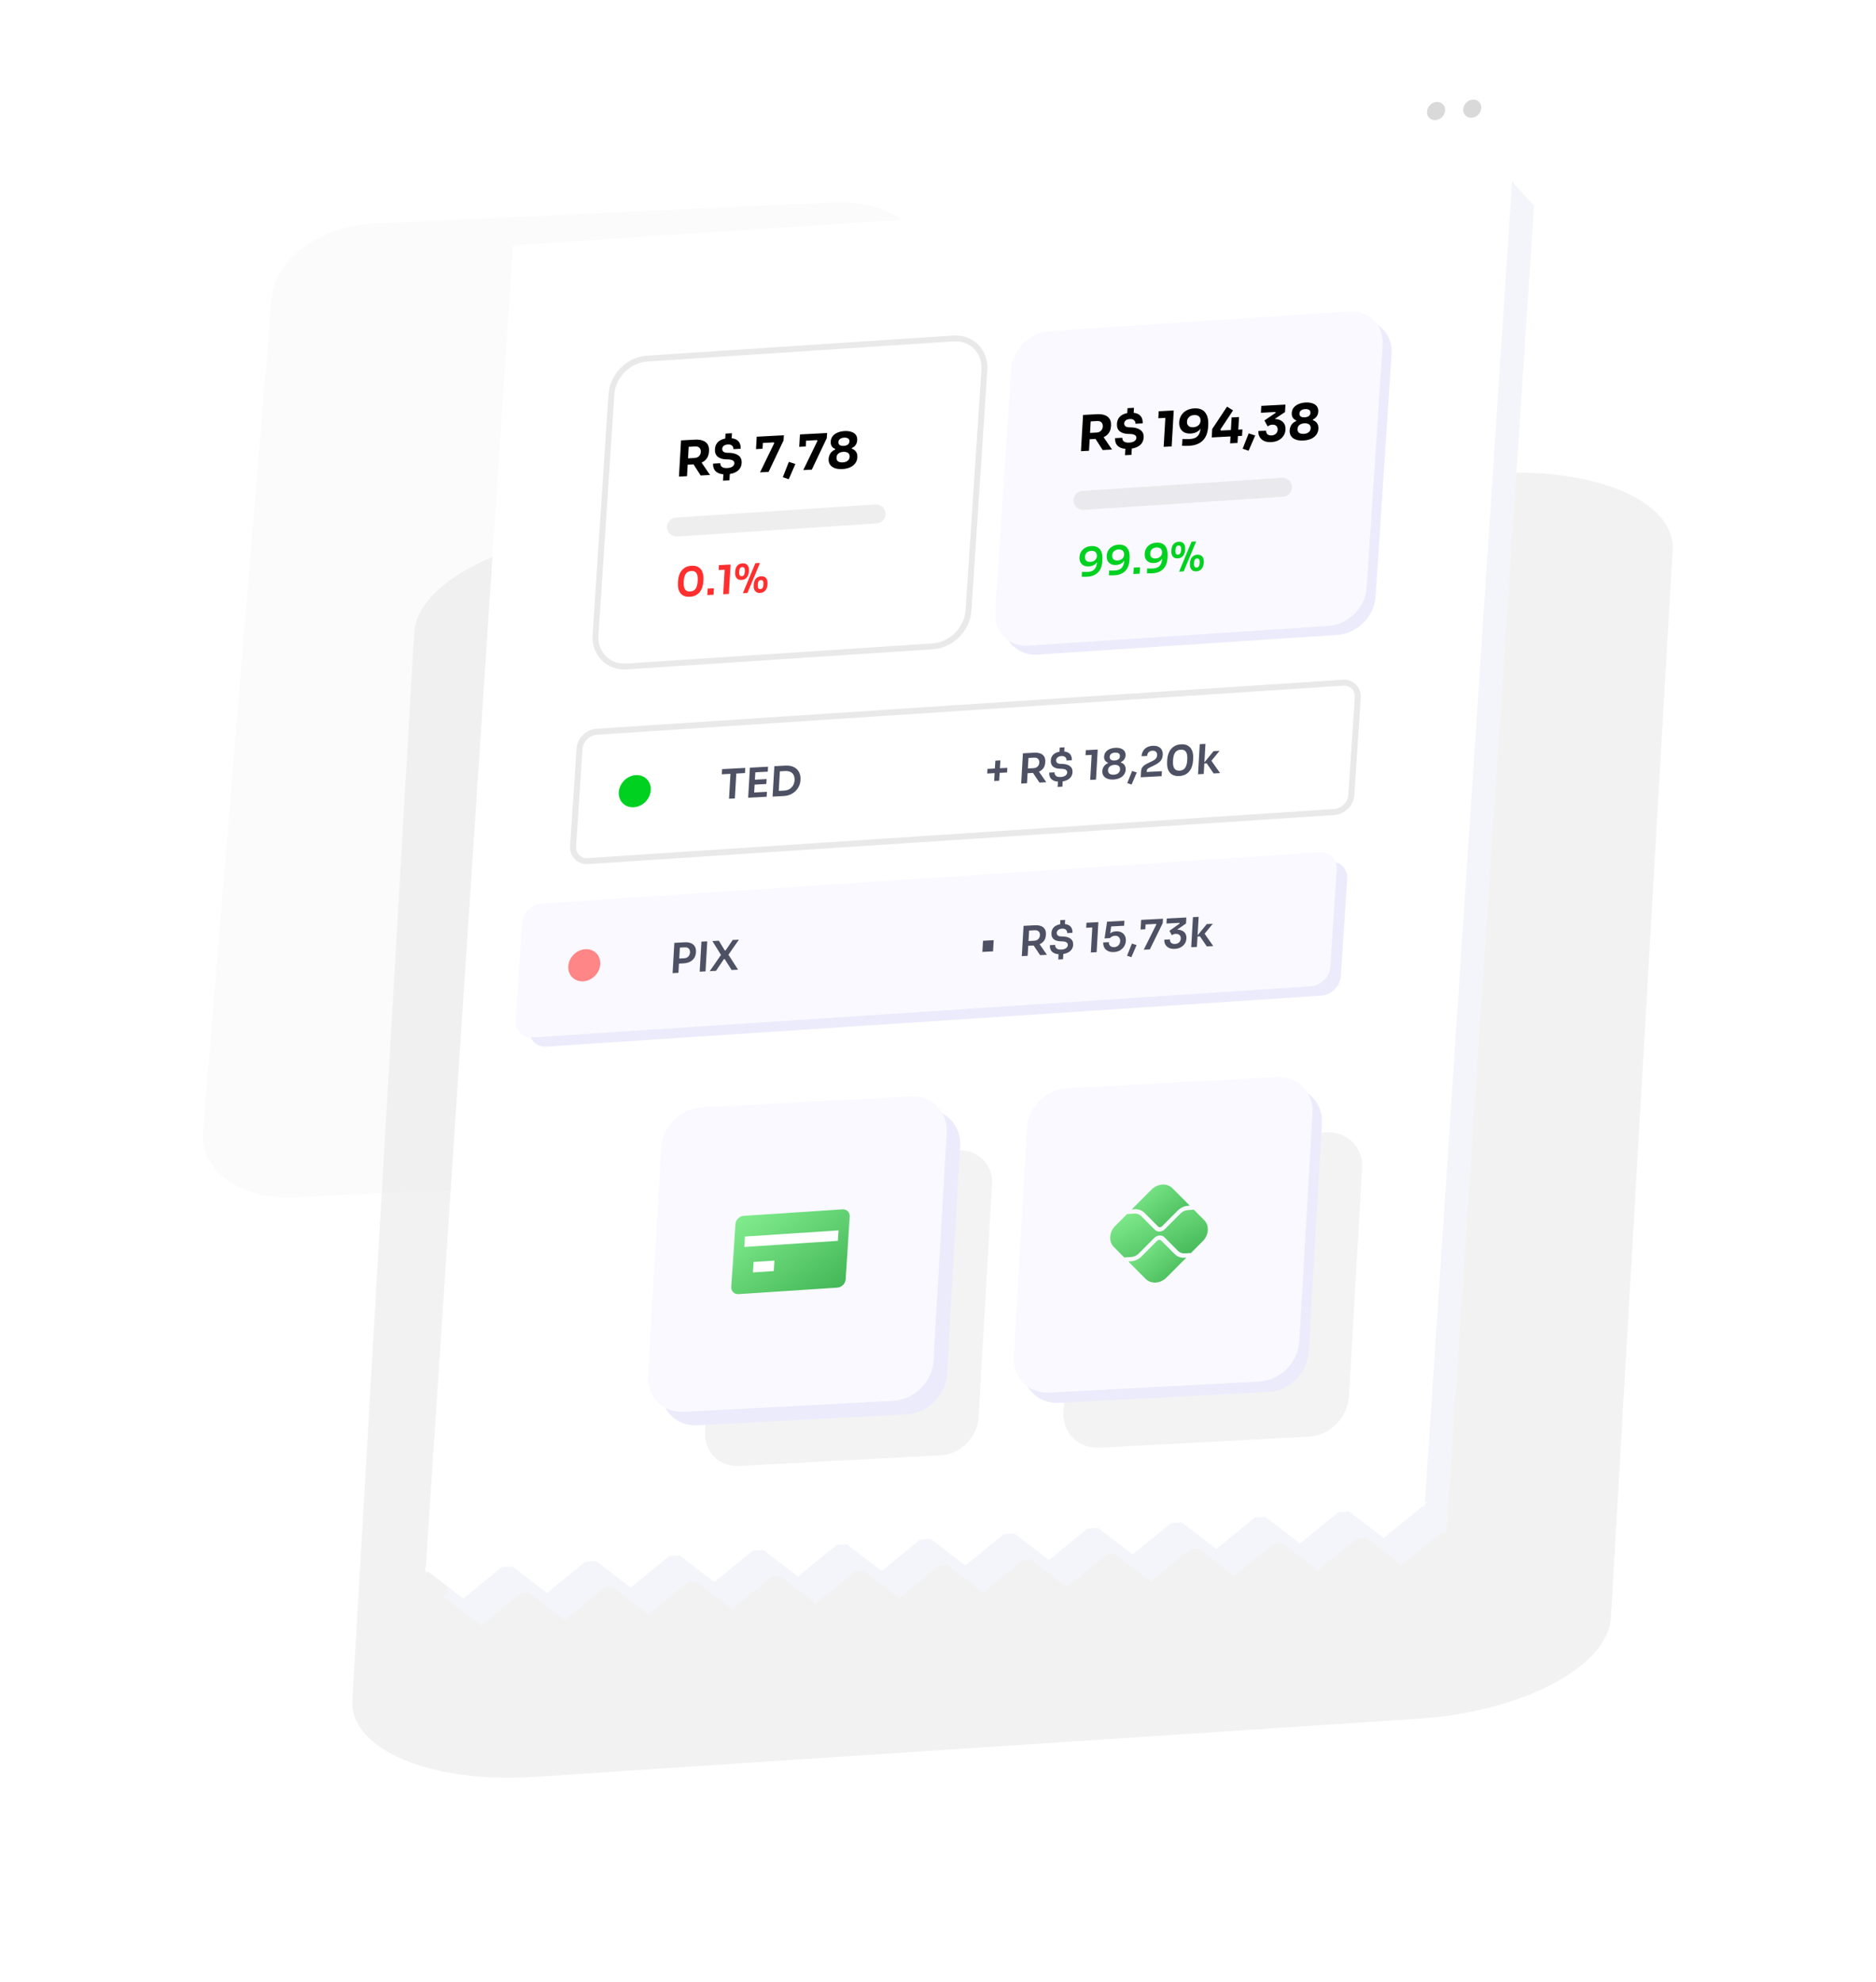<svg width="320" height="338" viewBox="0 0 320 338" fill="none" xmlns="http://www.w3.org/2000/svg">
<g clip-path="url(#clip0_6572_8465)">
<g filter="url(#filter0_f_6572_8465)">
<path d="M142.306 34.511L63.878 38.13C54.737 38.552 46.891 44.194 46.352 50.731L34.619 193.123C34.08 199.661 41.054 204.618 50.194 204.197L128.623 200.578C137.763 200.156 145.61 194.514 146.149 187.977L157.881 45.585C158.421 39.047 151.447 34.089 142.306 34.511Z" fill="#FBFBFB"/>
</g>
<g opacity="0.6" filter="url(#filter1_f_6572_8465)">
<path d="M254.329 80.754L103.367 90.684C85.773 91.842 71.118 99.558 70.635 107.919L60.11 290.022C59.627 298.384 73.498 304.223 91.092 303.066L242.053 293.135C259.647 291.977 274.302 284.261 274.786 275.9L285.311 93.797C285.794 85.436 271.922 79.596 254.329 80.754Z" fill="#EBEAEA"/>
</g>
<path d="M91.242 46.029L261.683 34.817L246.733 261.31L76.293 272.522L91.242 46.029Z" fill="#F4F5FA"/>
<path d="M261.527 34.933L257.717 30.727L256.193 39.904L261.527 34.933Z" fill="#F4F5FA"/>
<path d="M82.073 277.234L75.338 272.061L89.552 271.126L82.073 277.234Z" fill="#F4F5FA"/>
<path d="M96.347 276.295L89.611 271.123L103.825 270.188L96.347 276.295Z" fill="#F4F5FA"/>
<path d="M110.618 275.356L103.883 270.184L118.097 269.249L110.618 275.356Z" fill="#F4F5FA"/>
<path d="M124.89 274.417L118.154 269.244L132.369 268.309L124.89 274.417Z" fill="#F4F5FA"/>
<path d="M139.162 273.478L132.428 268.305L146.642 267.37L139.162 273.478Z" fill="#F4F5FA"/>
<path d="M153.434 272.539L146.699 267.366L160.913 266.431L153.434 272.539Z" fill="#F4F5FA"/>
<path d="M167.706 271.6L160.971 266.428L175.185 265.493L167.706 271.6Z" fill="#F4F5FA"/>
<path d="M181.979 270.661L175.244 265.489L189.458 264.554L181.979 270.661Z" fill="#F4F5FA"/>
<path d="M196.25 269.722L189.516 264.55L203.73 263.615L196.25 269.722Z" fill="#F4F5FA"/>
<path d="M210.524 268.783L203.789 263.611L218.003 262.676L210.524 268.783Z" fill="#F4F5FA"/>
<path d="M224.796 267.845L218.061 262.672L232.275 261.737L224.796 267.845Z" fill="#F4F5FA"/>
<path d="M239.066 266.906L232.332 261.734L246.546 260.798L239.066 266.906Z" fill="#F4F5FA"/>
<path d="M87.509 41.831L257.949 30.619L243.013 256.923L72.572 268.135L87.509 41.831Z" fill="white"/>
<path d="M79.026 272.645L72.291 267.473L86.505 266.538L79.026 272.645Z" fill="white"/>
<path d="M93.298 271.707L86.562 266.534L100.777 265.599L93.298 271.707Z" fill="white"/>
<path d="M107.571 270.768L100.836 265.595L115.05 264.66L107.571 270.768Z" fill="white"/>
<path d="M121.843 269.829L115.107 264.656L129.322 263.721L121.843 269.829Z" fill="white"/>
<path d="M136.113 268.89L129.379 263.717L143.593 262.782L136.113 268.89Z" fill="white"/>
<path d="M150.388 267.95L143.652 262.778L157.866 261.843L150.388 267.95Z" fill="white"/>
<path d="M164.659 267.012L157.924 261.84L172.138 260.905L164.659 267.012Z" fill="white"/>
<path d="M178.932 266.074L172.197 260.901L186.411 259.966L178.932 266.074Z" fill="white"/>
<path d="M193.203 265.134L186.469 259.962L200.683 259.026L193.203 265.134Z" fill="white"/>
<path d="M207.475 264.195L200.74 259.023L214.954 258.087L207.475 264.195Z" fill="white"/>
<path d="M221.747 263.257L215.012 258.084L229.226 257.149L221.747 263.257Z" fill="white"/>
<path d="M236.02 262.318L229.285 257.145L243.499 256.21L236.02 262.318Z" fill="white"/>
<path d="M251.042 20.082C251.894 20.026 252.626 19.287 252.675 18.431C252.724 17.575 252.074 16.926 251.221 16.983C250.369 17.038 249.638 17.778 249.588 18.634C249.539 19.49 250.19 20.138 251.042 20.082Z" fill="#D9D9D9"/>
<path d="M244.868 20.488C245.721 20.432 246.452 19.693 246.501 18.837C246.551 17.981 245.9 17.333 245.047 17.389C244.195 17.445 243.464 18.184 243.414 19.04C243.365 19.896 244.016 20.544 244.868 20.488Z" fill="#D9D9D9"/>
<g opacity="0.05">
<path d="M122.567 204.466C122.762 201.093 125.645 198.216 129.007 198.039L163.48 196.226C166.841 196.049 169.409 198.64 169.214 202.013L166.915 241.785C166.72 245.158 163.837 248.035 160.475 248.213L126.002 250.026C122.64 250.203 120.073 247.612 120.268 244.239L122.567 204.466Z" fill="black"/>
</g>
<path d="M157.677 189.303L121.924 191.184C118.35 191.372 115.285 194.431 115.078 198.018L112.828 236.944C112.621 240.53 115.35 243.285 118.924 243.097L154.676 241.216C158.25 241.028 161.316 237.969 161.523 234.383L163.773 195.456C163.98 191.87 161.251 189.115 157.677 189.303Z" fill="#EBEBFC"/>
<path d="M155.39 187.009L119.637 188.89C116.063 189.078 112.998 192.138 112.791 195.724L110.541 234.65C110.334 238.236 113.063 240.991 116.637 240.803L152.389 238.922C155.963 238.734 159.029 235.675 159.236 232.089L161.486 193.162C161.693 189.576 158.964 186.821 155.39 187.009Z" fill="#F9F9FF"/>
<mask id="mask0_6572_8465" style="mask-type:luminance" maskUnits="userSpaceOnUse" x="123" y="202" width="24" height="23">
<path d="M146.192 202.111L124.904 203.512L123.494 224.877L144.782 223.476L146.192 202.111Z" fill="white"/>
</mask>
<g mask="url(#mask0_6572_8465)">
<path fill-rule="evenodd" clip-rule="evenodd" d="M126.858 207.372C126.122 207.42 125.488 208.057 125.439 208.795L124.733 219.477C124.685 220.214 125.241 220.773 125.976 220.725L142.829 219.616C143.564 219.568 144.199 218.931 144.247 218.193L144.952 207.511C145.001 206.773 144.445 206.215 143.71 206.263L126.858 207.372Z" fill="url(#paint0_linear_6572_8465)"/>
<path fill-rule="evenodd" clip-rule="evenodd" d="M127.067 210.903L143.032 209.854L142.915 211.634L126.949 212.684L127.067 210.903ZM128.547 215.238L132.095 215.005L131.977 216.785L128.43 217.018L128.547 215.238Z" fill="white"/>
</g>
<g opacity="0.05">
<path d="M226.247 193.126L190.495 195.007C186.921 195.195 183.855 198.254 183.648 201.84L181.398 240.767C181.191 244.353 183.92 247.108 187.494 246.92L223.247 245.039C226.821 244.851 229.886 241.791 230.093 238.205L232.343 199.279C232.551 195.693 229.821 192.938 226.247 193.126Z" fill="black"/>
</g>
<path d="M219.39 185.48L183.637 187.361C180.063 187.549 176.998 190.608 176.791 194.194L174.541 233.121C174.334 236.707 177.063 239.462 180.637 239.274L216.389 237.393C219.963 237.205 223.029 234.145 223.236 230.559L225.486 191.633C225.693 188.047 222.964 185.292 219.39 185.48Z" fill="#EBEBFC"/>
<path d="M217.782 183.727L182.03 185.608C178.456 185.796 175.391 188.855 175.183 192.441L172.933 231.368C172.726 234.954 175.455 237.709 179.029 237.521L214.782 235.64C218.356 235.452 221.421 232.393 221.629 228.806L223.878 189.88C224.086 186.294 221.356 183.539 217.782 183.727Z" fill="#F9F9FF"/>
<path d="M202.064 214.513C201.743 214.535 201.429 214.494 201.14 214.39C200.851 214.287 200.594 214.124 200.382 213.91L198.05 211.566C197.967 211.487 197.852 211.447 197.731 211.456C197.608 211.463 197.487 211.518 197.393 211.609L194.721 214.29C194.479 214.533 194.198 214.732 193.893 214.875C193.588 215.018 193.265 215.102 192.944 215.122L192.455 215.154L195.411 218.122C195.854 218.567 196.479 218.792 197.151 218.747C197.821 218.704 198.482 218.394 198.988 217.888L202.37 214.495L202.064 214.513Z" fill="url(#paint1_linear_6572_8465)"/>
<path d="M193.53 206.247C193.852 206.226 194.166 206.268 194.454 206.371C194.743 206.475 195.001 206.639 195.212 206.852L197.552 209.204C197.634 209.285 197.749 209.326 197.871 209.318C197.995 209.31 198.116 209.253 198.209 209.16L200.872 206.49C201.113 206.246 201.395 206.047 201.699 205.904C202.005 205.761 202.327 205.677 202.649 205.657L202.949 205.637L199.987 202.662C199.768 202.442 199.502 202.273 199.203 202.166C198.905 202.058 198.58 202.015 198.248 202.036C197.916 202.058 197.583 202.145 197.267 202.293C196.952 202.441 196.661 202.646 196.41 202.898L193.041 206.279L193.53 206.247Z" fill="url(#paint2_linear_6572_8465)"/>
<path d="M205.4 208.098L203.61 206.301C203.566 206.321 203.519 206.334 203.472 206.337L202.6 206.394C202.147 206.425 201.7 206.634 201.358 206.977L198.695 209.646C198.455 209.886 198.142 210.033 197.824 210.053C197.506 210.075 197.21 209.968 197 209.757L194.659 207.408C194.359 207.108 193.936 206.955 193.483 206.984L192.412 207.055C192.369 207.056 192.325 207.05 192.286 207.037L190.229 209.096C189.724 209.604 189.416 210.267 189.371 210.939C189.327 211.612 189.55 212.241 189.992 212.686L191.789 214.491C191.832 214.472 191.876 214.46 191.92 214.456L192.994 214.386C193.448 214.355 193.894 214.145 194.237 213.803L196.909 211.122C197.392 210.638 198.182 210.586 198.605 211.011L200.936 213.353C201.237 213.653 201.659 213.805 202.113 213.776L202.984 213.718C203.032 213.716 203.077 213.722 203.119 213.738L205.163 211.687C205.413 211.437 205.618 211.144 205.765 210.828C205.912 210.511 206 210.177 206.022 209.844C206.044 209.51 206 209.184 205.893 208.885C205.787 208.585 205.619 208.318 205.4 208.098Z" fill="url(#paint3_linear_6572_8465)"/>
<path d="M229.061 116.439L101.751 124.814C100.249 124.913 98.951 126.215 98.851 127.723L97.756 144.318C97.656 145.826 98.793 146.968 100.296 146.869L227.605 138.494C229.108 138.395 230.406 137.093 230.506 135.585L231.601 118.99C231.7 117.483 230.563 116.34 229.061 116.439Z" fill="white" stroke="#E9E9E9" stroke-width="1.022"/>
<path fill-rule="evenodd" clip-rule="evenodd" d="M108.12 137.685C106.613 137.784 105.462 136.637 105.55 135.124C105.637 133.61 106.93 132.303 108.437 132.204C109.944 132.105 111.096 133.251 111.008 134.765C110.92 136.279 109.628 137.586 108.12 137.685Z" fill="#00D121"/>
<path d="M169.582 133.206L169.783 129.735L170.636 129.69L170.436 133.161L169.582 133.206ZM168.393 131.93L168.438 131.144L171.826 130.966L171.781 131.752L168.393 131.93ZM174.188 133.642L174.486 128.48L175.481 128.428L175.182 133.59L174.188 133.642ZM177.31 133.478L175.871 131.327L176.984 131.269L178.472 133.417L177.31 133.478ZM174.987 131.892L175.033 131.084L176.335 131.016C176.518 131.006 176.676 130.96 176.811 130.879C176.951 130.796 177.062 130.685 177.145 130.546C177.227 130.406 177.273 130.249 177.283 130.076C177.294 129.898 177.265 129.744 177.199 129.612C177.132 129.48 177.033 129.38 176.902 129.312C176.775 129.244 176.621 129.215 176.439 129.225L175.137 129.293L175.186 128.443L176.383 128.38C176.794 128.358 177.145 128.401 177.437 128.507C177.733 128.613 177.956 128.785 178.105 129.025C178.254 129.264 178.317 129.572 178.296 129.946L178.289 130.058C178.268 130.437 178.166 130.753 177.983 131.006C177.806 131.258 177.564 131.453 177.259 131.59C176.953 131.727 176.594 131.807 176.184 131.828L174.987 131.892ZM180.884 133.311C180.445 133.334 180.08 133.288 179.789 133.173C179.503 133.052 179.29 132.875 179.15 132.639C179.015 132.399 178.957 132.11 178.977 131.773L179.873 131.726C179.865 131.87 179.894 132.007 179.961 132.134C180.028 132.261 180.138 132.363 180.292 132.439C180.451 132.51 180.663 132.538 180.93 132.524C181.279 132.506 181.549 132.424 181.739 132.279C181.929 132.134 182.03 131.96 182.041 131.759C182.052 131.576 181.981 131.428 181.83 131.315C181.682 131.201 181.447 131.139 181.122 131.128L180.732 131.113C180.254 131.092 179.88 130.967 179.609 130.738C179.339 130.505 179.216 130.161 179.243 129.707C179.261 129.394 179.346 129.125 179.499 128.903C179.656 128.679 179.871 128.507 180.143 128.386C180.42 128.259 180.743 128.186 181.112 128.166C181.494 128.146 181.815 128.192 182.073 128.305C182.337 128.417 182.532 128.589 182.658 128.82C182.789 129.046 182.845 129.329 182.825 129.666L181.929 129.713C181.938 129.568 181.91 129.436 181.848 129.318C181.789 129.2 181.695 129.107 181.564 129.039C181.437 128.971 181.271 128.942 181.066 128.953C180.879 128.963 180.719 128.999 180.585 129.062C180.451 129.125 180.346 129.208 180.271 129.31C180.195 129.412 180.153 129.528 180.146 129.66C180.137 129.823 180.186 129.966 180.296 130.086C180.409 130.206 180.599 130.271 180.863 130.28L181.254 130.294C181.788 130.314 182.208 130.44 182.516 130.676C182.828 130.912 182.971 131.257 182.944 131.711C182.926 132.025 182.831 132.298 182.66 132.531C182.493 132.76 182.259 132.943 181.958 133.079C181.657 133.212 181.299 133.289 180.884 133.311ZM180.406 134.219L180.465 133.193L181.277 133.151L181.218 134.176L180.406 134.219ZM180.706 128.531L180.766 127.506L181.578 127.463L181.519 128.488L180.706 128.531ZM185.961 133.023L186.222 128.513L186.516 128.737L185.165 128.807L185.215 127.951L187.245 127.844L186.949 132.971L185.961 133.023ZM189.928 132.954C189.536 132.975 189.194 132.93 188.903 132.819C188.612 132.709 188.389 132.54 188.234 132.316C188.08 132.09 188.012 131.815 188.031 131.493C188.043 131.277 188.092 131.086 188.175 130.918C188.26 130.746 188.37 130.597 188.508 130.473C188.646 130.345 188.806 130.245 188.986 130.175L188.991 130.091C188.859 130.037 188.74 129.964 188.634 129.872C188.532 129.779 188.453 129.664 188.396 129.527C188.343 129.39 188.322 129.23 188.332 129.047C188.351 128.738 188.444 128.476 188.615 128.262C188.79 128.042 189.019 127.874 189.3 127.756C189.586 127.634 189.9 127.564 190.241 127.546C190.586 127.528 190.893 127.565 191.162 127.658C191.436 127.747 191.647 127.892 191.793 128.094C191.945 128.292 192.012 128.546 191.993 128.854C191.983 129.037 191.941 129.2 191.868 129.344C191.799 129.488 191.708 129.612 191.595 129.716C191.482 129.82 191.353 129.906 191.21 129.974L191.206 130.058C191.379 130.11 191.528 130.193 191.651 130.308C191.78 130.422 191.874 130.562 191.934 130.727C191.999 130.887 192.026 131.072 192.014 131.283C191.995 131.606 191.895 131.89 191.714 132.132C191.536 132.375 191.295 132.567 190.989 132.709C190.683 132.852 190.329 132.933 189.928 132.954ZM189.976 132.133C190.19 132.121 190.377 132.078 190.534 132.005C190.692 131.932 190.817 131.829 190.908 131.698C190.999 131.568 191.05 131.413 191.06 131.235C191.071 131.058 191.037 130.91 190.96 130.792C190.889 130.67 190.775 130.58 190.62 130.523C190.47 130.466 190.287 130.443 190.073 130.454C189.862 130.465 189.679 130.507 189.521 130.581C189.363 130.655 189.238 130.757 189.148 130.888C189.056 131.014 189.006 131.166 188.995 131.344C188.985 131.522 189.018 131.672 189.095 131.794C189.171 131.916 189.285 132.006 189.436 132.063C189.586 132.121 189.766 132.143 189.976 132.133ZM190.116 129.709C190.386 129.695 190.602 129.628 190.762 129.508C190.928 129.382 191.017 129.209 191.03 128.989C191.043 128.76 190.973 128.595 190.821 128.496C190.668 128.396 190.459 128.354 190.193 128.368C189.927 128.382 189.711 128.449 189.546 128.57C189.386 128.685 189.299 128.856 189.286 129.081C189.274 129.301 189.343 129.465 189.495 129.574C189.647 129.678 189.855 129.723 190.116 129.709ZM193.02 133.814L192.281 133.566L193.113 131.491L193.907 131.75L193.02 133.814ZM194.575 132.57L194.633 131.587C194.645 131.371 194.688 131.182 194.763 131.019C194.842 130.856 194.962 130.71 195.123 130.58C195.289 130.446 195.504 130.315 195.767 130.19L196.658 129.758C196.878 129.647 197.048 129.52 197.168 129.374C197.293 129.222 197.362 129.034 197.375 128.809C197.39 128.562 197.327 128.368 197.186 128.231C197.049 128.089 196.846 128.025 196.575 128.039C196.305 128.053 196.09 128.139 195.932 128.297C195.779 128.455 195.695 128.666 195.679 128.933L194.72 128.984C194.738 128.666 194.823 128.377 194.973 128.117C195.123 127.852 195.335 127.64 195.609 127.481C195.884 127.317 196.223 127.224 196.623 127.203C197.025 127.182 197.355 127.237 197.612 127.369C197.87 127.499 198.059 127.684 198.181 127.92C198.302 128.152 198.354 128.415 198.337 128.71L198.332 128.801C198.31 129.185 198.184 129.511 197.954 129.781C197.725 130.044 197.398 130.281 196.971 130.49L196.081 130.922C195.913 131.001 195.794 131.082 195.724 131.165C195.655 131.243 195.616 131.348 195.609 131.479L195.583 131.929L195.36 131.682L198.195 131.532L198.146 132.382L194.575 132.57ZM201.155 132.357C200.754 132.378 200.417 132.33 200.144 132.214C199.872 132.093 199.654 131.922 199.49 131.702C199.326 131.477 199.211 131.217 199.144 130.922C199.082 130.622 199.062 130.306 199.081 129.973L199.103 129.579C199.13 129.107 199.234 128.676 199.415 128.289C199.596 127.902 199.855 127.589 200.195 127.352C200.534 127.109 200.959 126.976 201.468 126.949C201.971 126.922 202.38 127.012 202.694 127.22C203.008 127.423 203.231 127.71 203.363 128.081C203.5 128.452 203.554 128.874 203.527 129.347L203.504 129.741C203.485 130.073 203.425 130.394 203.323 130.702C203.227 131.006 203.083 131.28 202.892 131.523C202.706 131.762 202.469 131.956 202.182 132.107C201.894 132.253 201.551 132.336 201.155 132.357ZM201.208 131.444C201.623 131.422 201.937 131.263 202.15 130.967C202.362 130.667 202.486 130.212 202.521 129.603C202.559 128.957 202.485 128.501 202.3 128.235C202.116 127.965 201.82 127.84 201.415 127.862C201.004 127.883 200.688 128.04 200.466 128.331C200.249 128.618 200.123 129.08 200.086 129.717C200.05 130.33 200.125 130.777 200.309 131.057C200.492 131.337 200.793 131.466 201.208 131.444ZM207.014 131.916L205.842 130.199L205.276 130.229L207.01 128.113L208.025 128.06L206.426 130.014L206.475 129.521L208.113 131.857L207.014 131.916ZM204.354 132.056L204.65 126.928L205.623 126.877L205.327 132.004L204.354 132.056Z" fill="#4D5163"/>
<path d="M124.355 136.232L124.609 131.843L125.602 131.79L125.349 136.18L124.355 136.232ZM123.123 132.061L123.174 131.183L127.122 130.975L127.071 131.853L123.123 132.061ZM127.619 136.061L127.915 130.934L128.888 130.883L128.592 136.01L127.619 136.061ZM128.453 136.017L128.501 135.174L130.818 135.052L130.77 135.895L128.453 136.017ZM128.578 133.833L128.627 132.99L130.762 132.878L130.714 133.72L128.578 133.833ZM128.7 131.733L128.749 130.889L131.01 130.771L130.961 131.614L128.7 131.733ZM132.642 135.825L132.695 134.897L133.752 134.842C134.018 134.828 134.256 134.776 134.466 134.685C134.681 134.59 134.865 134.464 135.019 134.306C135.172 134.149 135.291 133.967 135.378 133.762C135.469 133.552 135.522 133.323 135.536 133.074C135.551 132.817 135.525 132.589 135.457 132.393C135.394 132.19 135.294 132.02 135.159 131.883C135.022 131.745 134.851 131.645 134.645 131.581C134.444 131.516 134.211 131.492 133.945 131.506L132.888 131.562L132.942 130.634L133.936 130.582C134.398 130.558 134.798 130.604 135.135 130.722C135.473 130.84 135.749 131.012 135.963 131.238C136.178 131.461 136.334 131.721 136.427 132.02C136.527 132.313 136.568 132.621 136.549 132.944L136.54 133.099C136.522 133.408 136.446 133.715 136.312 134.021C136.183 134.327 135.997 134.607 135.754 134.863C135.511 135.118 135.213 135.328 134.859 135.491C134.505 135.654 134.098 135.748 133.636 135.772L132.642 135.825ZM131.787 135.87L132.088 130.679L133.082 130.627L132.782 135.817L131.787 135.87Z" fill="#4D5163"/>
<path d="M226.902 146.98L94.716 155.675C92.999 155.788 91.515 157.277 91.401 159L90.306 175.595C90.192 177.318 91.492 178.623 93.209 178.51L225.395 169.814C227.112 169.701 228.596 168.213 228.709 166.49L229.805 149.895C229.918 148.172 228.619 146.867 226.902 146.98Z" fill="#EBEBFC"/>
<path d="M225.113 145.381L92.378 154.112C90.661 154.225 89.177 155.714 89.064 157.437L87.968 174.032C87.855 175.755 89.154 177.06 90.871 176.947L223.606 168.215C225.323 168.102 226.807 166.614 226.92 164.891L228.016 148.296C228.129 146.573 226.83 145.268 225.113 145.381Z" fill="#F9F9FF"/>
<path fill-rule="evenodd" clip-rule="evenodd" d="M99.503 167.373C97.995 167.473 96.845 166.326 96.932 164.812C97.02 163.299 98.312 161.992 99.82 161.893C101.327 161.793 102.478 162.94 102.391 164.454C102.303 165.967 101.01 167.274 99.503 167.373Z" fill="#FF8686"/>
<path d="M167.57 162.359L167.68 160.455L169.5 160.359L169.391 162.263L167.57 162.359ZM174.297 163.076L174.595 157.914L175.589 157.862L175.291 163.024L174.297 163.076ZM177.419 162.912L175.98 160.761L177.093 160.703L178.581 162.851L177.419 162.912ZM175.096 161.326L175.143 160.518L176.445 160.45C176.626 160.44 176.785 160.395 176.92 160.313C177.06 160.23 177.171 160.119 177.253 159.98C177.336 159.84 177.382 159.683 177.392 159.511C177.403 159.332 177.375 159.177 177.307 159.046C177.24 158.914 177.141 158.814 177.01 158.746C176.885 158.678 176.73 158.649 176.548 158.659L175.247 158.727L175.295 157.877L176.492 157.815C176.903 157.792 177.254 157.834 177.546 157.941C177.842 158.046 178.065 158.219 178.213 158.459C178.363 158.699 178.427 159.005 178.405 159.38L178.399 159.492C178.376 159.872 178.274 160.187 178.092 160.44C177.915 160.692 177.673 160.887 177.368 161.024C177.062 161.162 176.703 161.241 176.293 161.263L175.096 161.326ZM180.993 162.745C180.554 162.768 180.189 162.722 179.898 162.607C179.612 162.486 179.399 162.309 179.259 162.073C179.124 161.833 179.067 161.544 179.086 161.207L179.982 161.16C179.973 161.305 180.003 161.441 180.07 161.568C180.137 161.695 180.248 161.797 180.402 161.873C180.56 161.944 180.773 161.972 181.039 161.958C181.388 161.94 181.658 161.858 181.848 161.713C182.038 161.568 182.139 161.394 182.15 161.193C182.161 161.01 182.091 160.862 181.939 160.749C181.792 160.635 181.556 160.573 181.231 160.562L180.84 160.548C180.363 160.526 179.989 160.401 179.718 160.172C179.448 159.939 179.326 159.596 179.352 159.141C179.37 158.828 179.455 158.559 179.608 158.337C179.765 158.114 179.979 157.941 180.251 157.819C180.529 157.693 180.852 157.62 181.221 157.6C181.603 157.581 181.924 157.626 182.182 157.739C182.446 157.851 182.641 158.023 182.767 158.254C182.898 158.481 182.954 158.763 182.934 159.1L182.038 159.147C182.047 159.002 182.019 158.871 181.957 158.752C181.898 158.634 181.803 158.541 181.672 158.473C181.546 158.405 181.381 158.377 181.175 158.387C180.988 158.397 180.828 158.433 180.694 158.497C180.56 158.559 180.456 158.642 180.379 158.744C180.304 158.846 180.262 158.962 180.255 159.094C180.245 159.258 180.296 159.4 180.405 159.52C180.519 159.64 180.708 159.705 180.973 159.714L181.362 159.729C181.896 159.747 182.317 159.875 182.625 160.11C182.936 160.346 183.08 160.691 183.054 161.146C183.035 161.459 182.94 161.732 182.769 161.965C182.602 162.194 182.368 162.377 182.067 162.514C181.766 162.646 181.408 162.723 180.993 162.745ZM180.515 163.652L180.574 162.627L181.386 162.585L181.327 163.61L180.515 163.652ZM180.815 157.965L180.875 156.94L181.687 156.897L181.627 157.922L180.815 157.965ZM186.071 162.457L186.331 157.948L186.626 158.17L185.274 158.241L185.323 157.385L187.354 157.278L187.058 162.405L186.071 162.457ZM190.002 162.384C189.601 162.404 189.26 162.343 188.981 162.199C188.705 162.055 188.498 161.855 188.359 161.601C188.225 161.342 188.167 161.056 188.185 160.743L189.144 160.692C189.134 160.87 189.164 161.025 189.236 161.156C189.312 161.288 189.42 161.39 189.56 161.461C189.701 161.529 189.867 161.557 190.058 161.547C190.258 161.536 190.434 161.485 190.583 161.393C190.733 161.302 190.849 161.181 190.932 161.032C191.019 160.883 191.069 160.714 191.08 160.527C191.09 160.344 191.06 160.183 190.989 160.041C190.923 159.896 190.821 159.784 190.68 159.708C190.546 159.626 190.378 159.591 190.178 159.601C190.009 159.61 189.848 159.651 189.695 159.725C189.542 159.798 189.421 159.891 189.33 160.003L188.414 160.051L188.837 157.2L191.797 157.044L191.749 157.894L189.221 158.027L189.587 157.734L189.317 159.514L189.083 159.456C189.227 159.294 189.4 159.157 189.602 159.043C189.804 158.93 190.055 158.865 190.354 158.85C190.731 158.83 191.049 158.89 191.306 159.03C191.563 159.171 191.754 159.367 191.879 159.617C192.005 159.862 192.059 160.135 192.041 160.434L192.036 160.525C192.018 160.83 191.927 161.12 191.762 161.394C191.598 161.669 191.366 161.899 191.067 162.082C190.773 162.261 190.418 162.361 190.002 162.384ZM192.986 163.255L192.247 163.008L193.078 160.933L193.873 161.192L192.986 163.255ZM195.094 161.982L197.249 157.668L197.191 157.58L194.601 157.716L194.648 156.894L198.373 156.698L198.329 157.457L196.137 161.928L195.094 161.982ZM194.554 158.538L194.648 156.894L195.454 156.852L195.359 158.495L194.554 158.538ZM200.391 161.837C199.999 161.858 199.665 161.8 199.388 161.666C199.117 161.53 198.914 161.343 198.779 161.102C198.645 160.857 198.586 160.58 198.603 160.272L199.563 160.221C199.548 160.469 199.618 160.666 199.773 160.812C199.932 160.953 200.154 161.016 200.439 161.001C200.63 160.991 200.795 160.948 200.935 160.87C201.08 160.788 201.192 160.681 201.275 160.551C201.357 160.416 201.403 160.264 201.413 160.096C201.427 159.843 201.357 159.641 201.203 159.49C201.049 159.335 200.83 159.265 200.546 159.28C200.405 159.287 200.28 159.313 200.171 159.355C200.066 159.398 199.973 159.453 199.89 159.518L199.48 158.754L201.227 157.515L201.17 157.399L198.972 157.514L199.022 156.664L202.36 156.489L202.302 157.514L200.506 158.757L199.973 158.687C200.063 158.654 200.159 158.628 200.263 158.608C200.367 158.585 200.479 158.569 200.6 158.562C200.988 158.543 201.316 158.593 201.583 158.714C201.855 158.831 202.059 159.002 202.195 159.228C202.331 159.454 202.39 159.719 202.373 160.024L202.367 160.116C202.351 160.411 202.26 160.686 202.096 160.942C201.933 161.193 201.707 161.401 201.418 161.565C201.13 161.726 200.787 161.816 200.391 161.837ZM205.851 161.416L204.68 159.7L204.114 159.729L205.848 157.614L206.863 157.561L205.263 159.515L205.313 159.022L206.95 161.359L205.851 161.416ZM203.191 161.556L203.487 156.429L204.46 156.378L204.164 161.505L203.191 161.556Z" fill="#4D5163"/>
<path d="M115.673 164.356L115.724 163.492L116.717 163.44C116.918 163.429 117.088 163.38 117.228 163.294C117.373 163.207 117.484 163.091 117.562 162.947C117.645 162.803 117.692 162.639 117.702 162.456C117.713 162.274 117.685 162.115 117.618 161.978C117.557 161.841 117.458 161.738 117.322 161.671C117.191 161.598 117.026 161.568 116.825 161.579L115.831 161.631L115.881 160.766L116.791 160.719C117.22 160.696 117.58 160.747 117.871 160.872C118.166 160.997 118.386 161.186 118.529 161.439C118.673 161.689 118.735 161.992 118.714 162.347L118.707 162.46C118.687 162.816 118.589 163.129 118.415 163.399C118.242 163.665 117.999 163.879 117.688 164.04C117.381 164.196 117.013 164.286 116.584 164.308L115.673 164.356ZM114.729 165.974L115.027 160.812L116.021 160.76L115.723 165.922L114.729 165.974ZM119.35 165.731L119.647 160.604L120.64 160.552L120.344 165.679L119.35 165.731ZM121.066 165.641L123.023 162.814V162.933L121.516 160.505L122.623 160.447L123.629 162.11L123.776 162.102L124.975 160.324L126.039 160.267L124.219 162.891L124.212 162.772L125.897 165.387L124.797 165.444L123.621 163.587L123.474 163.595L122.13 165.585L121.066 165.641Z" fill="#4D5163"/>
<path d="M162.588 57.729L110.374 61.163C107.225 61.371 104.503 64.101 104.294 67.261L101.584 108.325C101.375 111.485 103.759 113.88 106.908 113.672L159.122 110.238C162.271 110.03 164.993 107.3 165.202 104.14L167.912 63.076C168.121 59.916 165.737 57.522 162.588 57.729Z" fill="white" stroke="#E9E9E9"/>
<path opacity="0.2" d="M115.4 89.893L149.432 87.654" stroke="url(#paint4_linear_6572_8465)" stroke-width="3.237" stroke-linecap="round"/>
<path d="M115.812 81.293L116.17 75.112L117.542 75.04L117.185 81.221L115.812 81.293ZM119.52 81.098L117.881 78.556L119.388 78.476L121.11 81.014L119.52 81.098ZM116.93 79.275L116.993 78.192L118.5 78.113C118.7 78.102 118.875 78.054 119.025 77.968C119.181 77.876 119.302 77.755 119.388 77.605C119.48 77.45 119.533 77.274 119.544 77.078C119.555 76.882 119.523 76.714 119.448 76.573C119.378 76.426 119.271 76.317 119.124 76.246C118.984 76.17 118.814 76.137 118.613 76.148L117.106 76.227L117.174 75.06L118.571 74.986C119.08 74.959 119.515 75.015 119.88 75.152C120.245 75.283 120.52 75.495 120.703 75.787C120.887 76.078 120.965 76.454 120.939 76.913L120.931 77.047C120.904 77.5 120.779 77.884 120.555 78.197C120.337 78.504 120.037 78.743 119.655 78.914C119.278 79.079 118.836 79.175 118.328 79.202L116.93 79.275ZM123.983 80.897C123.436 80.926 122.986 80.871 122.632 80.734C122.279 80.59 122.019 80.378 121.851 80.097C121.684 79.809 121.613 79.467 121.636 79.07L122.865 79.005C122.857 79.161 122.89 79.307 122.965 79.444C123.041 79.573 123.169 79.675 123.349 79.749C123.528 79.818 123.76 79.845 124.045 79.831C124.424 79.811 124.718 79.728 124.926 79.583C125.141 79.437 125.255 79.253 125.268 79.029C125.278 78.833 125.201 78.678 125.035 78.564C124.87 78.445 124.599 78.375 124.222 78.356L123.797 78.345C123.203 78.32 122.739 78.166 122.405 77.882C122.072 77.593 121.921 77.168 121.953 76.608C121.976 76.222 122.081 75.895 122.268 75.629C122.456 75.357 122.716 75.148 123.047 75.002C123.378 74.85 123.77 74.763 124.222 74.739C124.708 74.714 125.111 74.768 125.431 74.902C125.752 75.035 125.987 75.241 126.138 75.517C126.295 75.794 126.361 76.136 126.337 76.545L125.107 76.609C125.116 76.447 125.086 76.307 125.015 76.188C124.949 76.063 124.846 75.965 124.706 75.894C124.565 75.823 124.384 75.794 124.161 75.806C123.965 75.816 123.796 75.853 123.653 75.916C123.511 75.979 123.4 76.066 123.321 76.176C123.243 76.281 123.2 76.403 123.192 76.543C123.182 76.717 123.237 76.87 123.357 77.003C123.477 77.131 123.685 77.204 123.979 77.222L124.404 77.233C125.07 77.253 125.595 77.407 125.979 77.694C126.363 77.981 126.539 78.404 126.506 78.964C126.484 79.35 126.37 79.683 126.165 79.961C125.96 80.24 125.672 80.459 125.301 80.618C124.936 80.777 124.497 80.87 123.983 80.897ZM123.328 81.978L123.399 80.752L124.495 80.694L124.424 81.92L123.328 81.978ZM123.688 75.177L123.758 73.951L124.855 73.894L124.784 75.12L123.688 75.177ZM129.646 80.565L132.07 75.574L131.985 75.453L129.014 75.609L129.079 74.484L133.707 74.24L133.657 75.114L131.102 80.489L129.646 80.565ZM128.957 76.6L129.079 74.484L130.192 74.425L130.07 76.541L128.957 76.6ZM134.538 81.74L133.531 81.391L134.558 78.775L135.672 79.135L134.538 81.74ZM137.018 80.178L139.442 75.186L139.358 75.065L136.386 75.221L136.452 74.096L141.08 73.852L141.029 74.726L138.474 80.101L137.018 80.178ZM136.329 76.212L136.452 74.096L137.565 74.037L137.442 76.153L136.329 76.212ZM143.681 80.003C143.191 80.029 142.765 79.979 142.405 79.853C142.051 79.726 141.779 79.528 141.589 79.259C141.404 78.99 141.323 78.654 141.346 78.251C141.361 77.993 141.416 77.764 141.512 77.564C141.607 77.357 141.734 77.181 141.892 77.033C142.057 76.885 142.245 76.766 142.456 76.677L142.462 76.567C142.309 76.509 142.172 76.427 142.05 76.321C141.929 76.21 141.837 76.073 141.774 75.909C141.711 75.745 141.686 75.551 141.699 75.327C141.721 74.946 141.837 74.627 142.046 74.371C142.261 74.114 142.542 73.915 142.89 73.774C143.243 73.627 143.632 73.542 144.056 73.52C144.491 73.497 144.875 73.541 145.208 73.652C145.542 73.757 145.799 73.928 145.98 74.164C146.161 74.4 146.241 74.708 146.219 75.089C146.206 75.313 146.158 75.511 146.075 75.683C145.999 75.854 145.893 76.002 145.758 76.126C145.624 76.245 145.473 76.342 145.307 76.418L145.301 76.527C145.503 76.595 145.678 76.694 145.826 76.826C145.974 76.957 146.085 77.122 146.156 77.319C146.229 77.511 146.257 77.735 146.242 77.993C146.219 78.396 146.096 78.743 145.873 79.034C145.656 79.324 145.36 79.552 144.983 79.717C144.612 79.882 144.178 79.977 143.681 80.003ZM143.747 78.869C143.976 78.857 144.176 78.813 144.347 78.737C144.519 78.661 144.655 78.553 144.758 78.414C144.861 78.269 144.918 78.099 144.929 77.903C144.941 77.707 144.903 77.547 144.815 77.423C144.734 77.294 144.609 77.2 144.44 77.142C144.276 77.078 144.08 77.052 143.851 77.064C143.628 77.075 143.428 77.123 143.251 77.204C143.08 77.28 142.945 77.388 142.849 77.527C142.752 77.66 142.698 77.825 142.686 78.021C142.675 78.217 142.71 78.382 142.792 78.517C142.872 78.647 142.995 78.742 143.159 78.8C143.328 78.858 143.524 78.881 143.747 78.869ZM143.91 76.048C144.2 76.032 144.433 75.962 144.606 75.835C144.781 75.703 144.875 75.522 144.888 75.293C144.901 75.064 144.828 74.894 144.667 74.786C144.507 74.677 144.281 74.63 143.992 74.645C143.701 74.66 143.469 74.734 143.294 74.866C143.12 74.993 143.026 75.168 143.013 75.392C143 75.621 143.073 75.793 143.234 75.907C143.4 76.016 143.626 76.063 143.91 76.048Z" fill="black"/>
<path d="M117.669 101.782C117.276 101.802 116.947 101.756 116.68 101.642C116.414 101.523 116.2 101.357 116.04 101.141C115.88 100.921 115.768 100.667 115.702 100.379C115.642 100.085 115.621 99.775 115.64 99.45L115.662 99.065C115.688 98.603 115.79 98.181 115.967 97.802C116.144 97.423 116.398 97.118 116.73 96.885C117.062 96.649 117.477 96.517 117.975 96.492C118.468 96.466 118.868 96.553 119.175 96.757C119.482 96.956 119.7 97.236 119.829 97.6C119.963 97.962 120.017 98.375 119.989 98.838L119.967 99.222C119.949 99.547 119.889 99.861 119.79 100.163C119.695 100.46 119.555 100.728 119.368 100.967C119.186 101.2 118.955 101.39 118.673 101.537C118.392 101.68 118.057 101.761 117.669 101.782ZM117.72 100.889C118.127 100.867 118.434 100.712 118.642 100.422C118.85 100.128 118.971 99.683 119.006 99.088C119.042 98.456 118.97 98.009 118.789 97.749C118.609 97.486 118.32 97.363 117.923 97.385C117.521 97.405 117.212 97.559 116.995 97.844C116.783 98.125 116.66 98.577 116.623 99.199C116.589 99.8 116.661 100.236 116.841 100.51C117.021 100.784 117.314 100.91 117.72 100.889ZM120.648 101.495L120.711 100.395L121.779 100.339L121.716 101.438L120.648 101.495ZM123.363 101.352L123.618 96.941L123.905 97.159L122.584 97.228L122.632 96.39L124.619 96.286L124.328 101.301L123.363 101.352ZM126.71 101.176L128.842 96.063L129.63 96.022L127.498 101.135L126.71 101.176ZM126.486 98.913C126.221 98.928 126.005 98.88 125.839 98.77C125.672 98.655 125.552 98.499 125.477 98.302C125.406 98.105 125.377 97.887 125.392 97.649L125.402 97.47C125.417 97.21 125.473 96.978 125.572 96.777C125.67 96.57 125.809 96.408 125.989 96.289C126.174 96.165 126.394 96.096 126.65 96.083C126.914 96.069 127.13 96.115 127.297 96.22C127.464 96.321 127.585 96.47 127.66 96.667C127.736 96.859 127.766 97.086 127.751 97.347L127.74 97.525C127.726 97.764 127.671 97.986 127.573 98.192C127.478 98.398 127.341 98.567 127.16 98.7C126.984 98.828 126.76 98.9 126.486 98.913ZM126.523 98.275C126.687 98.266 126.811 98.2 126.896 98.077C126.985 97.949 127.038 97.749 127.054 97.48C127.07 97.187 127.041 96.985 126.965 96.875C126.89 96.764 126.773 96.713 126.613 96.722C126.453 96.73 126.328 96.794 126.24 96.913C126.155 97.031 126.105 97.235 126.088 97.523C126.073 97.794 126.101 97.989 126.171 98.108C126.246 98.227 126.363 98.283 126.523 98.275ZM129.656 101.124C129.391 101.138 129.175 101.09 129.009 100.98C128.842 100.865 128.721 100.71 128.646 100.512C128.576 100.315 128.548 100.098 128.561 99.859L128.571 99.68C128.587 99.42 128.643 99.189 128.741 98.987C128.84 98.781 128.979 98.618 129.159 98.499C129.343 98.375 129.563 98.306 129.819 98.293C130.084 98.279 130.3 98.325 130.467 98.43C130.634 98.531 130.755 98.68 130.83 98.877C130.905 99.069 130.936 99.296 130.92 99.557L130.91 99.736C130.896 99.974 130.84 100.196 130.742 100.402C130.648 100.608 130.51 100.778 130.33 100.91C130.155 101.038 129.93 101.11 129.656 101.124ZM129.693 100.485C129.857 100.476 129.982 100.411 130.065 100.287C130.155 100.159 130.208 99.96 130.223 99.689C130.24 99.397 130.211 99.195 130.136 99.085C130.059 98.975 129.942 98.923 129.782 98.932C129.623 98.94 129.498 99.004 129.409 99.123C129.325 99.241 129.275 99.445 129.258 99.734C129.243 100.004 129.27 100.199 129.34 100.318C129.416 100.437 129.533 100.493 129.693 100.485Z" fill="#FF2F2F"/>
<path d="M231.695 54.651L180.504 58.018C177.145 58.239 174.241 61.151 174.019 64.523L171.285 105.945C171.063 109.316 173.605 111.87 176.964 111.649L228.155 108.282C231.514 108.061 234.418 105.149 234.64 101.777L237.374 60.355C237.597 56.984 235.054 54.43 231.695 54.651Z" fill="#EBEBFC"/>
<path d="M230.172 53.121L178.981 56.489C175.622 56.709 172.718 59.622 172.496 62.993L169.762 104.415C169.539 107.787 172.082 110.34 175.441 110.119L226.632 106.752C229.991 106.531 232.894 103.619 233.117 100.247L235.851 58.825C236.073 55.454 233.531 52.9 230.172 53.121Z" fill="#F9F9FF"/>
<path opacity="0.2" d="M184.734 85.348L218.766 83.109" stroke="url(#paint5_linear_6572_8465)" stroke-width="3.237" stroke-linecap="round"/>
<path d="M186.157 93.141C186.526 93.121 186.836 93.169 187.083 93.284C187.336 93.394 187.537 93.555 187.684 93.766C187.831 93.978 187.932 94.228 187.988 94.517C188.045 94.802 188.064 95.107 188.045 95.432L188.027 95.734C187.98 96.555 187.736 97.188 187.296 97.636C186.861 98.079 186.244 98.322 185.445 98.364C185.272 98.372 185.11 98.377 184.96 98.376C184.81 98.374 184.66 98.369 184.51 98.358L184.558 97.54C184.707 97.551 184.859 97.556 185.014 97.557C185.173 97.558 185.344 97.554 185.527 97.544C185.91 97.524 186.216 97.442 186.442 97.297C186.669 97.153 186.835 96.95 186.942 96.689C187.052 96.427 187.118 96.107 187.14 95.727L187.166 95.28L187.403 94.952C187.379 95.305 187.291 95.602 187.14 95.843C186.995 96.079 186.8 96.263 186.555 96.394C186.312 96.521 186.036 96.593 185.731 96.609C185.374 96.627 185.075 96.572 184.833 96.444C184.59 96.315 184.407 96.128 184.285 95.883C184.167 95.639 184.117 95.349 184.137 95.015C184.157 94.666 184.252 94.355 184.423 94.082C184.593 93.803 184.825 93.583 185.116 93.422C185.412 93.255 185.759 93.162 186.157 93.141ZM186.13 93.958C185.915 93.969 185.73 94.02 185.575 94.11C185.42 94.196 185.299 94.312 185.214 94.458C185.128 94.604 185.08 94.768 185.069 94.952C185.058 95.139 185.085 95.302 185.15 95.441C185.219 95.578 185.325 95.682 185.467 95.752C185.608 95.823 185.781 95.853 185.987 95.842C186.183 95.831 186.363 95.788 186.527 95.71C186.696 95.629 186.83 95.516 186.929 95.375C187.033 95.227 187.091 95.05 187.102 94.845C187.113 94.666 187.083 94.508 187.014 94.37C186.949 94.231 186.842 94.125 186.691 94.051C186.545 93.977 186.358 93.945 186.13 93.958ZM190.798 92.896C191.167 92.877 191.476 92.925 191.725 93.04C191.978 93.15 192.177 93.311 192.324 93.522C192.472 93.734 192.574 93.984 192.629 94.273C192.686 94.558 192.705 94.863 192.686 95.188L192.668 95.49C192.621 96.31 192.377 96.944 191.937 97.392C191.502 97.835 190.885 98.077 190.086 98.119C189.912 98.129 189.751 98.132 189.601 98.132C189.451 98.13 189.3 98.125 189.151 98.114L189.198 97.296C189.348 97.306 189.5 97.312 189.655 97.313C189.814 97.314 189.985 97.309 190.168 97.3C190.551 97.28 190.856 97.198 191.083 97.053C191.31 96.909 191.476 96.706 191.582 96.445C191.693 96.183 191.759 95.863 191.781 95.482L191.807 95.035L192.045 94.708C192.02 95.061 191.932 95.358 191.781 95.599C191.636 95.834 191.441 96.019 191.197 96.15C190.952 96.277 190.678 96.348 190.372 96.364C190.016 96.383 189.716 96.328 189.473 96.2C189.23 96.071 189.048 95.884 188.926 95.639C188.808 95.395 188.758 95.105 188.778 94.77C188.798 94.422 188.893 94.112 189.064 93.837C189.234 93.559 189.466 93.339 189.758 93.178C190.053 93.011 190.401 92.918 190.798 92.896ZM190.771 93.713C190.556 93.725 190.371 93.775 190.216 93.866C190.061 93.952 189.94 94.067 189.854 94.214C189.768 94.36 189.72 94.524 189.71 94.707C189.699 94.895 189.726 95.058 189.79 95.197C189.86 95.334 189.966 95.438 190.107 95.509C190.249 95.579 190.422 95.609 190.628 95.597C190.824 95.587 191.004 95.544 191.168 95.466C191.336 95.385 191.47 95.272 191.569 95.13C191.674 94.983 191.732 94.807 191.744 94.601C191.754 94.422 191.724 94.264 191.655 94.126C191.59 93.988 191.483 93.881 191.332 93.807C191.186 93.732 190.999 93.702 190.771 93.713ZM193.326 97.908L193.389 96.809L194.457 96.753L194.394 97.852L193.326 97.908ZM197.278 92.556C197.647 92.536 197.956 92.584 198.204 92.699C198.458 92.809 198.657 92.97 198.804 93.181C198.952 93.393 199.054 93.643 199.109 93.933C199.166 94.217 199.185 94.522 199.166 94.847L199.148 95.149C199.101 95.97 198.857 96.604 198.417 97.051C197.982 97.494 197.365 97.737 196.566 97.779C196.392 97.788 196.231 97.792 196.081 97.79C195.931 97.789 195.78 97.784 195.631 97.773L195.678 96.955C195.828 96.966 195.98 96.972 196.135 96.972C196.294 96.973 196.465 96.969 196.648 96.959C197.031 96.939 197.336 96.857 197.563 96.712C197.79 96.569 197.956 96.365 198.062 96.104C198.173 95.843 198.239 95.522 198.261 95.141L198.287 94.695L198.525 94.367C198.5 94.72 198.412 95.017 198.261 95.258C198.116 95.494 197.921 95.678 197.677 95.809C197.432 95.936 197.157 96.008 196.852 96.024C196.496 96.042 196.196 95.987 195.953 95.859C195.71 95.73 195.528 95.543 195.406 95.298C195.288 95.054 195.238 94.764 195.258 94.43C195.278 94.082 195.373 93.77 195.544 93.497C195.714 93.218 195.946 92.998 196.237 92.837C196.533 92.67 196.88 92.577 197.278 92.556ZM197.251 93.373C197.036 93.383 196.851 93.435 196.696 93.525C196.541 93.611 196.42 93.727 196.334 93.873C196.248 94.019 196.2 94.183 196.19 94.367C196.179 94.554 196.206 94.717 196.27 94.856C196.34 94.993 196.446 95.098 196.587 95.168C196.729 95.238 196.902 95.268 197.108 95.257C197.304 95.246 197.484 95.203 197.648 95.126C197.816 95.044 197.95 94.932 198.049 94.79C198.154 94.642 198.212 94.466 198.223 94.26C198.234 94.081 198.204 93.923 198.135 93.785C198.07 93.647 197.963 93.54 197.812 93.466C197.666 93.392 197.479 93.361 197.251 93.373ZM201.121 97.498L203.253 92.385L204.04 92.344L201.908 97.456L201.121 97.498ZM200.896 95.236C200.632 95.249 200.416 95.201 200.249 95.092C200.083 94.977 199.962 94.821 199.887 94.625C199.816 94.427 199.788 94.209 199.802 93.972L199.812 93.793C199.827 93.532 199.884 93.3 199.982 93.098C200.08 92.892 200.219 92.73 200.399 92.611C200.584 92.487 200.804 92.418 201.06 92.405C201.324 92.391 201.54 92.437 201.707 92.542C201.874 92.643 201.995 92.792 202.071 92.989C202.145 93.181 202.176 93.408 202.161 93.669L202.151 93.848C202.137 94.085 202.081 94.308 201.982 94.514C201.889 94.72 201.752 94.889 201.571 95.022C201.395 95.15 201.17 95.221 200.896 95.236ZM200.933 94.596C201.097 94.588 201.222 94.522 201.307 94.399C201.396 94.271 201.448 94.072 201.464 93.802C201.48 93.508 201.451 93.307 201.376 93.197C201.3 93.086 201.182 93.035 201.022 93.044C200.863 93.052 200.739 93.116 200.65 93.234C200.566 93.354 200.515 93.557 200.498 93.845C200.483 94.116 200.51 94.31 200.58 94.43C200.656 94.55 200.773 94.605 200.933 94.596ZM204.065 97.446C203.801 97.46 203.585 97.412 203.419 97.302C203.252 97.187 203.131 97.031 203.057 96.835C202.986 96.637 202.958 96.419 202.971 96.181L202.982 96.003C202.996 95.742 203.054 95.51 203.152 95.309C203.25 95.103 203.389 94.94 203.569 94.821C203.754 94.697 203.974 94.628 204.229 94.615C204.494 94.601 204.71 94.647 204.877 94.752C205.044 94.853 205.165 95.002 205.24 95.199C205.316 95.392 205.345 95.618 205.33 95.879L205.32 96.058C205.307 96.296 205.25 96.518 205.152 96.725C205.058 96.93 204.921 97.099 204.74 97.232C204.564 97.36 204.34 97.431 204.065 97.446ZM204.103 96.807C204.267 96.798 204.392 96.732 204.476 96.609C204.565 96.481 204.618 96.282 204.633 96.012C204.651 95.719 204.621 95.517 204.545 95.407C204.47 95.297 204.352 95.246 204.193 95.254C204.033 95.262 203.908 95.326 203.819 95.445C203.736 95.564 203.684 95.767 203.668 96.055C203.652 96.326 203.68 96.521 203.751 96.64C203.825 96.76 203.943 96.816 204.103 96.807Z" fill="#00D121"/>
<path d="M184.385 76.954L184.742 70.773L186.114 70.701L185.757 76.881L184.385 76.954ZM188.092 76.759L186.453 74.216L187.96 74.137L189.682 76.675L188.092 76.759ZM185.502 74.936L185.565 73.853L187.072 73.773C187.272 73.763 187.448 73.714 187.598 73.628C187.753 73.536 187.874 73.416 187.96 73.266C188.053 73.11 188.105 72.935 188.116 72.739C188.127 72.543 188.095 72.374 188.02 72.233C187.95 72.086 187.843 71.977 187.697 71.907C187.557 71.831 187.386 71.798 187.186 71.808L185.678 71.887L185.746 70.72L187.144 70.647C187.652 70.62 188.088 70.675 188.453 70.812C188.818 70.944 189.092 71.155 189.275 71.447C189.459 71.739 189.538 72.114 189.511 72.573L189.503 72.708C189.477 73.161 189.352 73.544 189.128 73.858C188.91 74.165 188.61 74.404 188.227 74.575C187.85 74.74 187.408 74.835 186.901 74.862L185.502 74.936ZM192.555 76.558C192.008 76.586 191.558 76.532 191.205 76.394C190.851 76.251 190.591 76.038 190.424 75.757C190.257 75.47 190.185 75.128 190.208 74.73L191.438 74.665C191.429 74.822 191.462 74.968 191.538 75.104C191.614 75.234 191.742 75.336 191.921 75.41C192.101 75.479 192.332 75.506 192.617 75.491C192.997 75.471 193.291 75.388 193.499 75.243C193.714 75.098 193.827 74.914 193.84 74.69C193.851 74.494 193.774 74.339 193.608 74.225C193.442 74.105 193.171 74.036 192.794 74.016L192.369 74.005C191.775 73.981 191.311 73.826 190.978 73.543C190.644 73.253 190.493 72.829 190.525 72.269C190.548 71.882 190.653 71.556 190.84 71.289C191.029 71.017 191.288 70.808 191.619 70.662C191.95 70.511 192.342 70.423 192.795 70.4C193.28 70.374 193.683 70.428 194.003 70.562C194.324 70.696 194.559 70.901 194.71 71.178C194.867 71.454 194.933 71.797 194.91 72.206L193.679 72.27C193.688 72.108 193.658 71.967 193.587 71.848C193.522 71.723 193.419 71.625 193.278 71.555C193.138 71.484 192.956 71.454 192.733 71.466C192.537 71.476 192.369 71.513 192.226 71.576C192.083 71.64 191.973 71.727 191.893 71.837C191.815 71.941 191.772 72.064 191.764 72.204C191.754 72.377 191.809 72.531 191.929 72.664C192.05 72.791 192.257 72.864 192.551 72.882L192.976 72.893C193.642 72.914 194.167 73.068 194.551 73.355C194.935 73.641 195.111 74.065 195.078 74.625C195.056 75.011 194.942 75.343 194.737 75.622C194.532 75.901 194.244 76.12 193.873 76.279C193.508 76.438 193.069 76.53 192.555 76.558ZM191.9 77.638L191.971 76.412L193.067 76.355L192.997 77.581L191.9 77.638ZM192.26 70.838L192.331 69.612L193.427 69.554L193.356 70.78L192.26 70.838ZM198.494 76.212L198.795 70.988L199.147 71.254L197.582 71.337L197.651 70.144L200.213 70.01L199.858 76.14L198.494 76.212ZM203.71 69.65C204.162 69.626 204.546 69.681 204.861 69.815C205.176 69.944 205.426 70.14 205.611 70.404C205.802 70.662 205.934 70.964 206.009 71.312C206.089 71.659 206.117 72.035 206.094 72.438L206.074 72.79C206.015 73.809 205.711 74.593 205.162 75.141C204.613 75.683 203.834 75.981 202.824 76.034C202.618 76.045 202.414 76.05 202.214 76.049C202.014 76.049 201.819 76.042 201.631 76.03L201.698 74.879C201.881 74.886 202.078 74.893 202.289 74.898C202.501 74.898 202.718 74.893 202.941 74.881C203.387 74.857 203.743 74.766 204.008 74.607C204.274 74.442 204.468 74.209 204.591 73.907C204.714 73.604 204.789 73.235 204.814 72.798L204.85 72.16L205.163 71.943C205.134 72.363 205.026 72.72 204.843 73.014C204.664 73.303 204.427 73.525 204.129 73.68C203.83 73.835 203.491 73.922 203.112 73.942C202.683 73.965 202.316 73.901 202.014 73.749C201.711 73.592 201.485 73.364 201.336 73.065C201.186 72.766 201.123 72.406 201.147 71.986C201.173 71.544 201.296 71.153 201.515 70.812C201.736 70.465 202.033 70.193 202.405 69.995C202.785 69.79 203.22 69.675 203.71 69.65ZM203.686 70.79C203.441 70.802 203.229 70.858 203.051 70.957C202.878 71.055 202.74 71.185 202.636 71.347C202.538 71.503 202.483 71.684 202.471 71.892C202.459 72.104 202.493 72.287 202.573 72.439C202.654 72.585 202.772 72.699 202.929 72.78C203.091 72.855 203.292 72.886 203.532 72.874C203.75 72.862 203.95 72.816 204.133 72.734C204.322 72.645 204.473 72.523 204.588 72.366C204.703 72.204 204.767 72.005 204.781 71.77C204.793 71.569 204.759 71.392 204.678 71.24C204.603 71.087 204.482 70.971 204.315 70.89C204.147 70.81 203.938 70.776 203.686 70.79ZM206.691 74.608L206.774 73.172L209.306 69.355L210.328 69.996L208.162 73.267L208.269 73.437L211.926 73.245L211.863 74.336L206.691 74.608ZM209.829 75.615L210.084 71.198L211.347 71.132L211.092 75.549L209.829 75.615ZM212.975 76.881L211.969 76.532L212.996 73.917L214.11 74.277L212.975 76.881ZM216.843 75.405C216.37 75.43 215.962 75.365 215.62 75.21C215.285 75.049 215.033 74.822 214.867 74.53C214.7 74.237 214.628 73.9 214.65 73.52L215.972 73.45C215.957 73.708 216.031 73.913 216.195 74.067C216.359 74.214 216.597 74.28 216.91 74.263C217.116 74.252 217.294 74.204 217.444 74.118C217.593 74.032 217.711 73.92 217.797 73.781C217.883 73.637 217.931 73.478 217.941 73.305C217.957 73.036 217.883 72.82 217.72 72.655C217.563 72.49 217.328 72.416 217.016 72.433C216.848 72.441 216.699 72.474 216.568 72.531C216.442 72.588 216.332 72.656 216.238 72.733L215.68 71.716L217.6 70.409L217.533 70.27L215.08 70.4L215.148 69.224L219.266 69.007L219.192 70.284L216.98 71.756L216.321 71.607C216.434 71.567 216.553 71.536 216.677 71.513C216.806 71.484 216.943 71.465 217.089 71.458C217.563 71.433 217.966 71.49 218.297 71.628C218.629 71.767 218.878 71.975 219.045 72.25C219.219 72.52 219.294 72.843 219.273 73.218L219.267 73.319C219.246 73.694 219.131 74.035 218.924 74.341C218.723 74.648 218.444 74.897 218.088 75.089C217.739 75.275 217.323 75.38 216.843 75.405ZM222.323 75.134C221.832 75.16 221.407 75.109 221.047 74.983C220.693 74.857 220.421 74.659 220.23 74.39C220.046 74.121 219.965 73.784 219.989 73.381C220.003 73.124 220.058 72.895 220.153 72.695C220.248 72.489 220.376 72.312 220.534 72.164C220.699 72.016 220.886 71.897 221.097 71.808L221.103 71.698C220.951 71.639 220.814 71.558 220.692 71.452C220.571 71.341 220.478 71.204 220.415 71.04C220.353 70.876 220.328 70.682 220.341 70.458C220.363 70.077 220.478 69.758 220.688 69.502C220.903 69.245 221.185 69.046 221.532 68.905C221.885 68.758 222.274 68.673 222.698 68.651C223.133 68.628 223.518 68.672 223.85 68.783C224.184 68.888 224.44 69.059 224.622 69.295C224.803 69.531 224.882 69.839 224.86 70.22C224.847 70.444 224.8 70.642 224.718 70.814C224.641 70.985 224.535 71.133 224.4 71.257C224.265 71.376 224.115 71.473 223.949 71.549L223.943 71.658C224.145 71.725 224.32 71.825 224.468 71.957C224.616 72.089 224.726 72.253 224.798 72.45C224.871 72.642 224.899 72.866 224.885 73.124C224.861 73.527 224.738 73.874 224.516 74.165C224.299 74.455 224.002 74.683 223.625 74.848C223.254 75.012 222.82 75.108 222.323 75.134ZM222.389 74C222.618 73.988 222.818 73.944 222.989 73.868C223.16 73.792 223.298 73.684 223.4 73.545C223.502 73.4 223.56 73.23 223.571 73.034C223.582 72.838 223.544 72.678 223.457 72.554C223.375 72.425 223.25 72.331 223.081 72.273C222.918 72.209 222.722 72.183 222.493 72.195C222.27 72.207 222.07 72.253 221.893 72.335C221.721 72.411 221.587 72.519 221.49 72.658C221.394 72.791 221.339 72.956 221.328 73.152C221.317 73.348 221.352 73.513 221.433 73.649C221.515 73.778 221.637 73.872 221.8 73.931C221.97 73.989 222.165 74.012 222.389 74ZM222.552 71.178C222.842 71.163 223.074 71.093 223.249 70.966C223.423 70.834 223.517 70.653 223.53 70.424C223.544 70.194 223.47 70.025 223.309 69.916C223.148 69.808 222.923 69.761 222.633 69.776C222.343 69.791 222.11 69.865 221.936 69.997C221.762 70.123 221.669 70.299 221.656 70.522C221.642 70.752 221.716 70.924 221.876 71.038C222.042 71.147 222.267 71.194 222.552 71.178Z" fill="black"/>
</g>
<defs>
<filter id="filter0_f_6572_8465" x="-10.41" y="-10.514" width="213.32" height="259.736" filterUnits="userSpaceOnUse" color-interpolation-filters="sRGB">
<feFlood flood-opacity="0" result="BackgroundImageFix"/>
<feBlend mode="normal" in="SourceGraphic" in2="BackgroundImageFix" result="shape"/>
<feGaussianBlur stdDeviation="22.5" result="effect1_foregroundBlur_6572_8465"/>
</filter>
<filter id="filter1_f_6572_8465" x="15.098" y="35.607" width="315.225" height="312.604" filterUnits="userSpaceOnUse" color-interpolation-filters="sRGB">
<feFlood flood-opacity="0" result="BackgroundImageFix"/>
<feBlend mode="normal" in="SourceGraphic" in2="BackgroundImageFix" result="shape"/>
<feGaussianBlur stdDeviation="22.5" result="effect1_foregroundBlur_6572_8465"/>
</filter>
<linearGradient id="paint0_linear_6572_8465" x1="125.527" y1="207.459" x2="137.464" y2="223.908" gradientUnits="userSpaceOnUse">
<stop stop-color="#82ED8E"/>
<stop offset="1" stop-color="#44B757"/>
</linearGradient>
<linearGradient id="paint1_linear_6572_8465" x1="192.678" y1="211.788" x2="199.283" y2="220.343" gradientUnits="userSpaceOnUse">
<stop stop-color="#82ED8E"/>
<stop offset="1" stop-color="#44B757"/>
</linearGradient>
<linearGradient id="paint2_linear_6572_8465" x1="193.299" y1="202.362" x2="199.909" y2="210.915" gradientUnits="userSpaceOnUse">
<stop stop-color="#82ED8E"/>
<stop offset="1" stop-color="#44B757"/>
</linearGradient>
<linearGradient id="paint3_linear_6572_8465" x1="189.617" y1="207.212" x2="195.338" y2="218.561" gradientUnits="userSpaceOnUse">
<stop stop-color="#82ED8E"/>
<stop offset="1" stop-color="#44B757"/>
</linearGradient>
<linearGradient id="paint4_linear_6572_8465" x1="-nan" y1="-nan" x2="-nan" y2="-nan" gradientUnits="userSpaceOnUse">
<stop stop-color="#A8A8A8"/>
<stop offset="1" stop-color="#545454" stop-opacity="0"/>
</linearGradient>
<linearGradient id="paint5_linear_6572_8465" x1="-nan" y1="-nan" x2="-nan" y2="-nan" gradientUnits="userSpaceOnUse">
<stop stop-color="#A8A8A8"/>
<stop offset="1" stop-color="#545454" stop-opacity="0"/>
</linearGradient>
<clipPath id="clip0_6572_8465">
<rect width="320" height="338" fill="white"/>
</clipPath>
</defs>
</svg>

